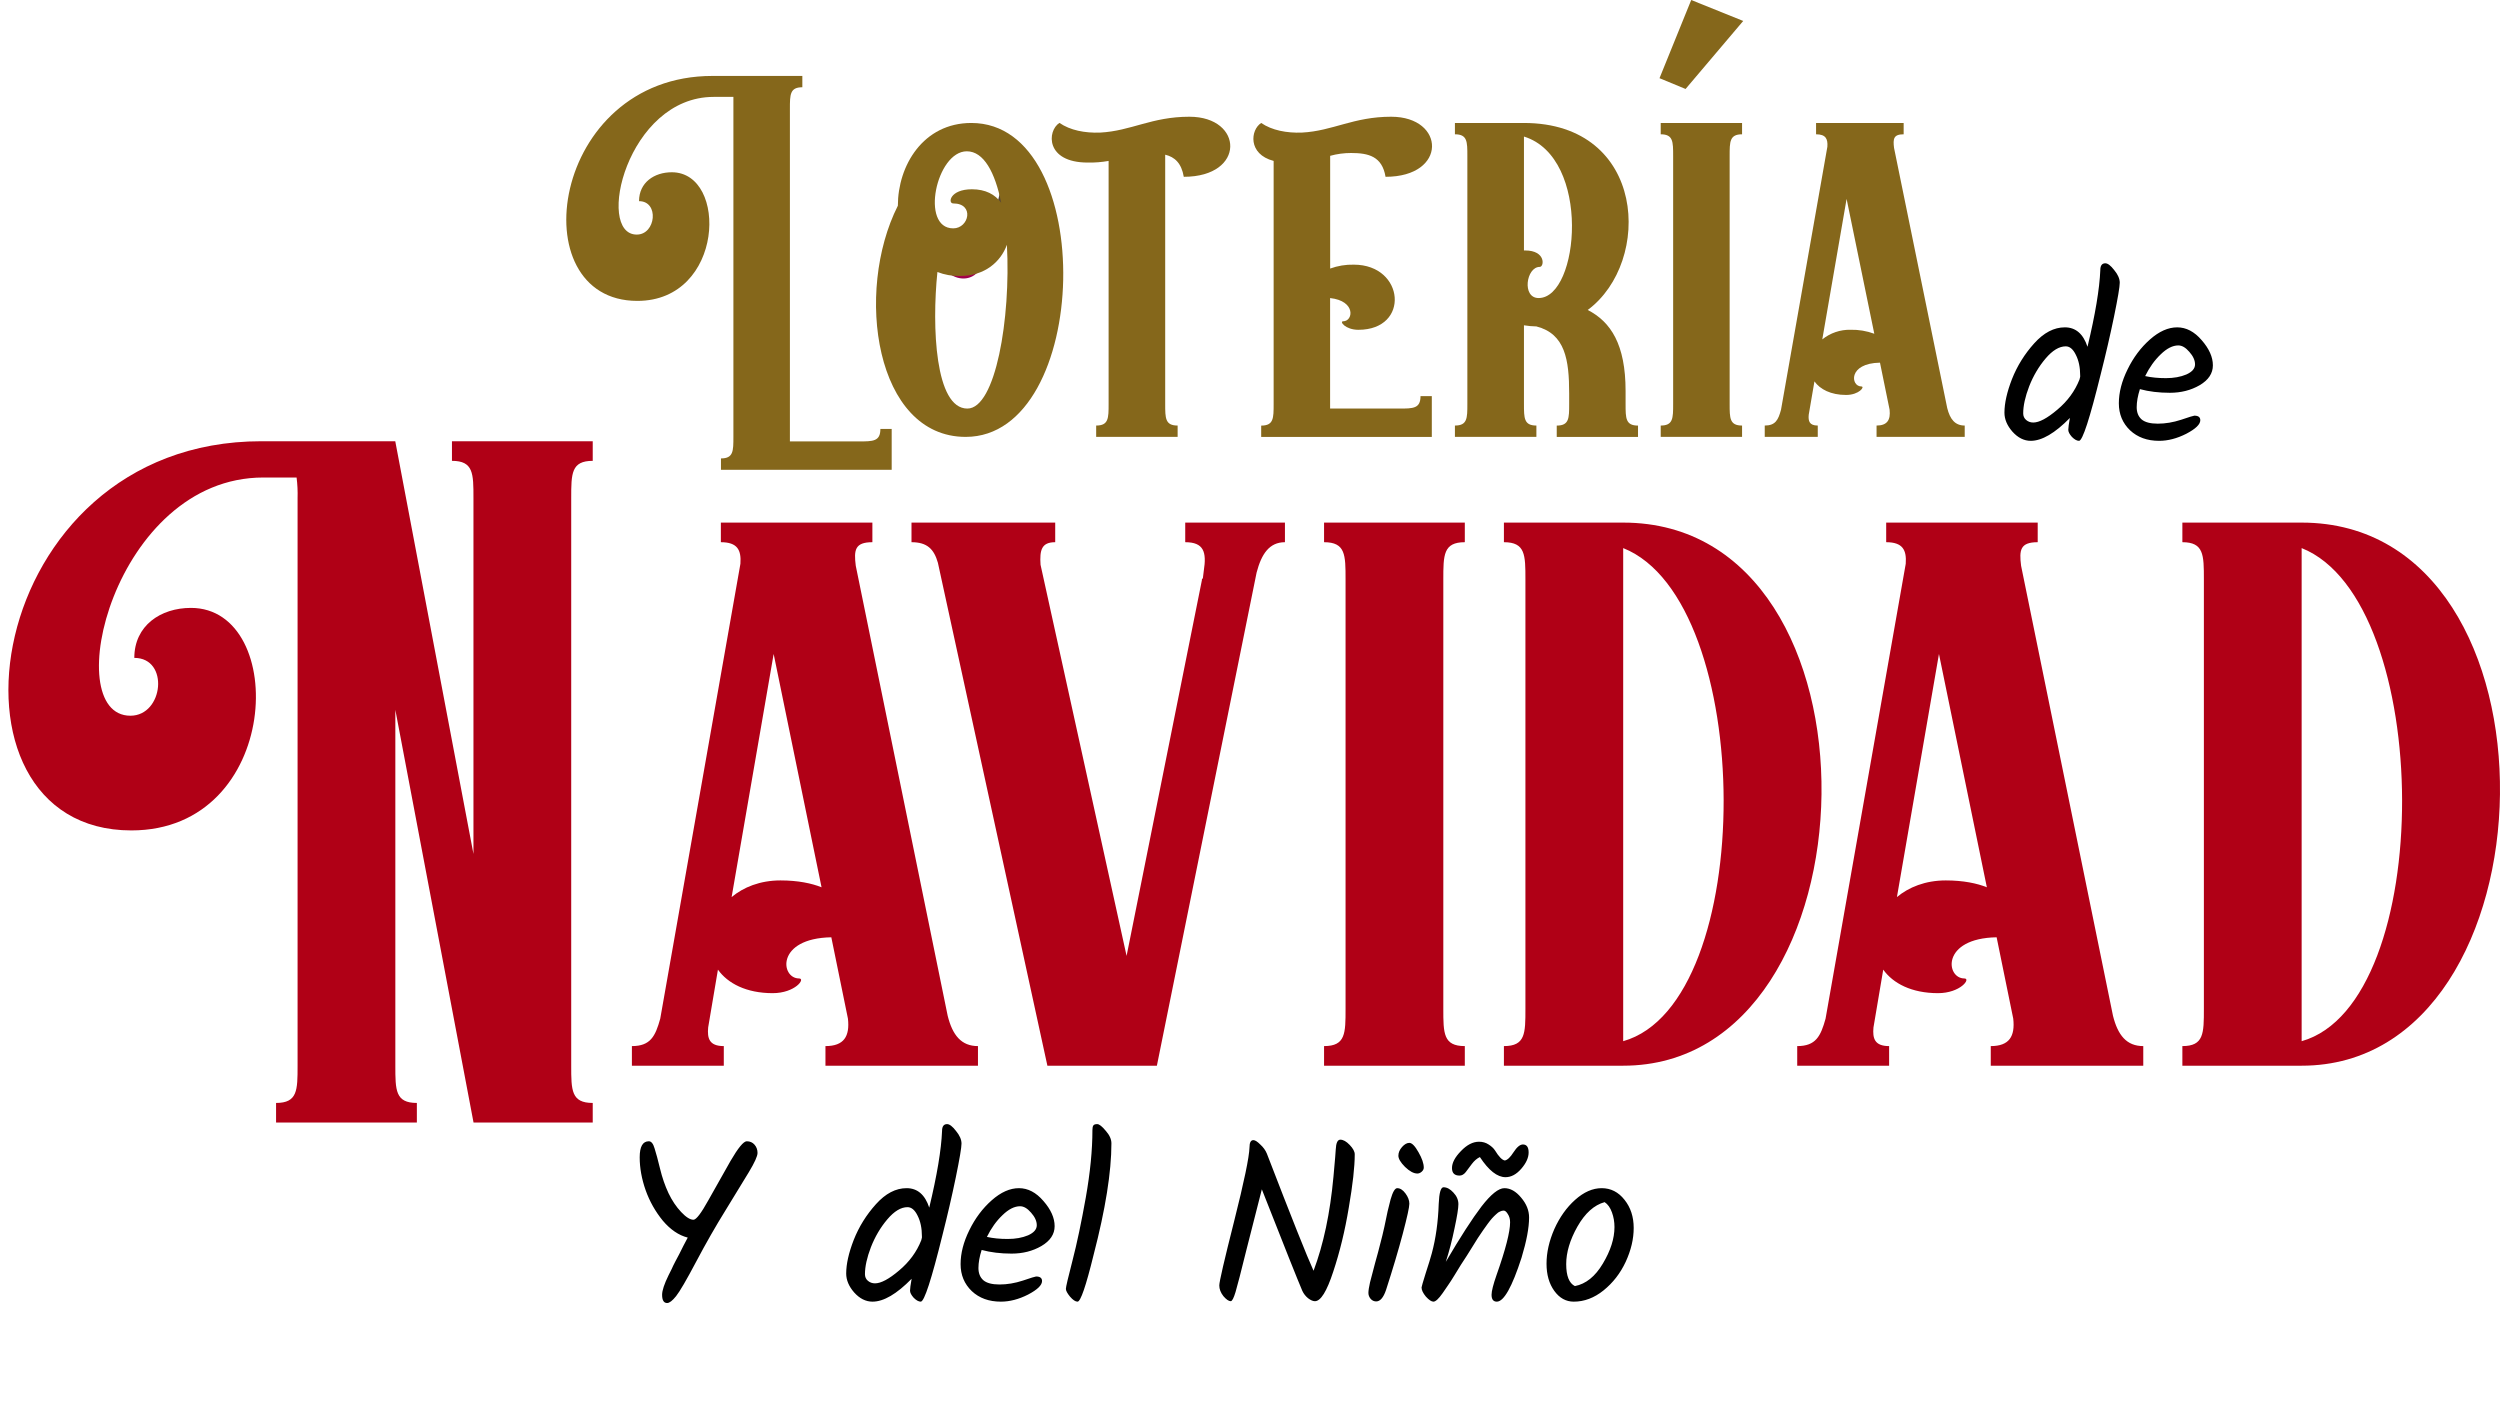 <svg xmlns="http://www.w3.org/2000/svg" width="295" height="168" viewBox="0 0 295 168" fill="none"><path d="M118.277 19.75C118.277 23.347 117.078 26.464 114.919 29.102C114.68 29.342 115.159 29.822 115.399 29.582C117.797 26.944 118.996 23.107 118.996 19.75C118.756 19.27 118.277 19.27 118.277 19.75Z" fill="#584633"></path><path d="M121.154 32.22C119.236 28.863 118.756 26.225 118.756 22.388C118.756 20.709 118.756 19.03 118.516 17.352C118.516 17.112 118.277 17.112 118.277 17.352C118.037 22.628 118.037 27.903 120.915 32.46C120.915 32.46 121.394 32.46 121.154 32.22Z" fill="#584633"></path><path d="M123.073 34.858C124.032 34.138 124.032 32.939 123.313 31.98C122.593 31.021 121.394 30.781 120.435 31.5C119.476 32.22 119.476 33.419 120.195 34.378C120.915 35.337 122.114 35.577 123.073 34.858Z" fill="url(#paint0_radial_63_2)"></path><path d="M111.562 29.102C112.281 27.903 113.72 27.663 114.919 28.383C116.118 29.102 116.358 30.541 115.639 31.74C114.919 32.939 113.481 33.179 112.281 32.46C111.322 31.74 110.843 30.062 111.562 29.102Z" fill="url(#paint1_radial_63_2)"></path><path d="M93.208 52.087H101.351C103.018 52.087 103.885 52.087 103.885 50.617H105.219V55.436H85.074V54.094C86.541 54.094 86.541 53.225 86.541 51.553V11.434H84.207C74.004 11.434 70.204 27.681 75.139 27.681C77.405 27.681 77.805 23.737 75.406 23.737C75.406 21.532 77.205 20.327 79.272 20.327C85.941 20.327 85.474 35.506 75.206 35.506C61.336 35.506 64.936 8.96 84.074 8.96H94.676V10.296C93.208 10.296 93.208 11.166 93.208 12.837V52.087Z" fill="#85671B"></path><path d="M114.616 14.511C129.611 14.511 128.752 51.553 113.949 51.553C103.281 51.553 100.813 34.436 105.948 24.273C105.946 19.525 108.947 14.511 114.616 14.511ZM114.083 17.853C110.483 17.853 108.549 26.947 112.482 26.947C114.349 26.947 115.016 24.005 112.482 24.005C111.815 24.005 112.082 22.334 114.683 22.334C116.283 22.334 117.417 22.935 118.144 23.938C117.415 20.327 116.081 17.853 114.081 17.853H114.083ZM114.149 48.211C117.482 48.211 119.284 37.579 118.816 28.886C118.084 30.891 116.217 32.563 113.282 32.563C112.371 32.588 111.464 32.429 110.615 32.096C109.946 38.581 110.346 48.211 114.147 48.211H114.149Z" fill="#85671B"></path><path d="M129.817 15.646C133.485 15.453 135.886 13.774 140.352 13.774C146.753 13.774 147.02 20.863 139.686 20.863C139.415 19.257 138.619 18.522 137.493 18.254V47.675C137.493 49.346 137.493 50.215 138.96 50.215V51.553H129.348V50.215C130.816 50.215 130.816 49.346 130.816 47.675V18.989C130.002 19.134 129.175 19.199 128.348 19.182C123.35 19.182 123.542 15.436 125.014 14.501C126.283 15.378 128.017 15.713 129.817 15.646Z" fill="#85671B"></path><path d="M160.289 38.917C158.751 38.917 158.023 37.912 158.49 37.912C159.689 37.912 160.028 35.506 156.952 35.171V48.211H165.088C166.754 48.211 167.621 48.211 167.621 46.74H168.954V51.559H148.82V50.221C150.289 50.221 150.289 49.352 150.289 47.68V18.989C147.213 18.187 147.555 15.313 148.82 14.511C150.087 15.378 151.821 15.713 153.626 15.646C157.292 15.453 159.693 13.774 164.161 13.774C170.563 13.774 170.828 20.863 163.494 20.863C163.094 18.455 161.495 18.054 159.426 18.054C158.593 18.053 157.763 18.165 156.959 18.387V31.689C157.855 31.362 158.804 31.206 159.757 31.23C165.753 31.23 166.424 38.917 160.289 38.917Z" fill="#85671B"></path><path d="M179.827 47.675C179.827 49.346 179.827 50.215 181.294 50.215V51.553H171.681V50.215C173.148 50.215 173.148 49.346 173.148 47.675V18.387C173.148 16.716 173.148 15.847 171.681 15.847V14.511H179.817C194.287 14.511 195.02 30.897 187.351 36.576C190.085 37.98 191.819 40.654 191.819 46.136V47.678C191.819 49.35 191.819 50.219 193.286 50.219V51.557H183.695V50.219C185.162 50.219 185.162 49.35 185.162 47.678V46.408C185.162 42.464 184.694 39.387 181.294 38.518C180.802 38.51 180.312 38.465 179.827 38.385V47.675ZM179.827 29.553H179.959C182.428 29.553 182.228 31.493 181.69 31.493C180.09 31.493 179.556 35.169 181.557 35.169C186.363 35.169 187.824 18.59 179.827 16.113V29.553Z" fill="#85671B"></path><path d="M205.699 2.473L198.897 10.499L195.822 9.226L199.564 0L205.699 2.473ZM195.964 51.553V50.215C197.431 50.215 197.431 49.346 197.431 47.675V18.387C197.431 16.716 197.431 15.847 195.964 15.847V14.511H205.564V15.847C204.098 15.847 204.098 16.716 204.098 18.387V47.675C204.098 49.346 204.098 50.215 205.564 50.215V51.553H195.964Z" fill="#85671B"></path><path d="M229.77 48.143C230.102 49.481 230.702 50.215 231.836 50.215V51.553H221.434V50.215C222.701 50.215 223.101 49.547 222.972 48.344L221.838 42.794C218.037 42.861 218.377 45.602 219.639 45.602C220.106 45.602 219.371 46.605 217.837 46.605C216.038 46.605 214.761 45.936 214.104 45.001L213.429 48.945C213.362 49.681 213.496 50.215 214.496 50.215V51.553H208.239V50.215C209.505 50.215 209.838 49.547 210.161 48.344L215.63 17.317C215.696 16.383 215.438 15.847 214.296 15.847V14.511H224.631V15.847C223.432 15.847 223.364 16.383 223.497 17.453L229.77 48.143ZM221.167 39.383L217.899 23.469L215.03 40.048C215.974 39.288 217.156 38.886 218.366 38.913C219.321 38.892 220.271 39.052 221.167 39.383Z" fill="#85671B"></path><path d="M22.531 71.732C34.066 71.732 33.26 97.99 15.495 97.99C-8.499 97.99 -2.27 52.066 30.838 52.066H46.641L55.868 100.766V58.775C55.868 55.883 55.868 54.38 53.331 54.38V52.066H69.942V54.38C67.403 54.38 67.403 55.883 67.403 58.775V125.753C67.403 128.644 67.403 130.148 69.942 130.148V132.462H55.878L46.65 83.761V125.753C46.65 128.644 46.65 130.148 49.19 130.148V132.462H32.576V130.148C35.114 130.148 35.114 128.644 35.114 125.753V58.775C35.139 57.964 35.1 57.151 34.998 56.346H31.076C13.427 56.346 6.854 84.455 15.387 84.455C19.309 84.455 20.001 77.631 15.849 77.631C15.849 73.814 18.963 71.732 22.531 71.732Z" fill="#B00016"></path><path d="M111.825 119.854C112.401 122.167 113.439 123.439 115.4 123.439V125.753H97.404V123.439C99.596 123.439 100.288 122.283 100.057 120.201L98.096 110.6C91.522 110.716 92.098 115.458 94.29 115.458C95.097 115.458 93.829 117.193 91.176 117.193C88.061 117.193 85.87 116.037 84.716 114.417L83.563 121.242C83.447 122.514 83.678 123.439 85.408 123.439V125.753H74.564V123.439C76.755 123.439 77.332 122.283 77.909 120.201L87.369 66.527C87.485 64.905 87.023 63.98 85.062 63.98V61.667H102.941V63.98C100.865 63.98 100.749 64.905 100.98 66.758L111.825 119.854ZM96.943 104.699L91.291 77.168L86.331 105.856C87.715 104.699 89.676 103.89 92.098 103.89C94.175 103.89 95.79 104.237 96.943 104.699Z" fill="#B00016"></path><path d="M136.512 125.753H123.592L110.673 66.411C110.212 64.79 109.404 63.98 107.557 63.98V61.667H124.515V63.98C122.9 63.98 122.669 64.905 122.784 66.642L132.937 112.798L141.818 68.493C141.818 68.377 141.818 68.262 141.934 68.262L142.049 67.336C142.395 65.137 142.049 63.98 139.857 63.98V61.667H151.623V63.98C149.777 63.98 148.854 65.368 148.278 67.568L136.512 125.753Z" fill="#B00016"></path><path d="M156.239 125.753V123.439C158.776 123.439 158.776 121.936 158.776 119.044V68.377C158.776 65.486 158.776 63.98 156.239 63.98V61.667H172.848V63.98C170.311 63.98 170.311 65.486 170.311 68.377V119.044C170.311 121.936 170.311 123.439 172.848 123.439V125.753H156.239Z" fill="#B00016"></path><path d="M177.462 125.753V123.439C180 123.439 180 121.936 180 119.044V68.377C180 65.486 180 63.98 177.462 63.98V61.667H191.536C223.489 61.667 221.99 125.753 191.536 125.753H177.462ZM191.536 122.861C207.456 118.35 207.225 70.922 191.536 64.674V122.861Z" fill="#B00016"></path><path d="M249.331 119.854C249.907 122.167 250.945 123.439 252.906 123.439V125.753H234.91V123.439C237.102 123.439 237.794 122.283 237.563 120.201L235.602 110.6C229.028 110.716 229.604 115.458 231.796 115.458C232.603 115.458 231.335 117.193 228.682 117.193C225.567 117.193 223.376 116.037 222.222 114.417L221.069 121.242C220.953 122.514 221.186 123.439 222.916 123.439V125.753H212.072V123.439C214.263 123.439 214.84 122.283 215.417 120.201L224.877 66.527C224.993 64.905 224.531 63.98 222.57 63.98V61.667H240.449V63.98C238.373 63.98 238.257 64.905 238.488 66.758L249.331 119.854ZM234.449 104.699L228.797 77.168L223.837 105.856C225.221 104.699 227.182 103.89 229.604 103.89C231.681 103.89 233.296 104.237 234.449 104.699Z" fill="#B00016"></path><path d="M257.52 125.753V123.439C260.058 123.439 260.058 121.936 260.058 119.044V68.377C260.058 65.486 260.058 63.98 257.52 63.98V61.667H271.594C303.547 61.667 302.048 125.753 271.594 125.753H257.52ZM271.594 122.861C287.514 118.35 287.283 70.922 271.594 64.674V122.861Z" fill="#B00016"></path><path d="M248.43 31.068C248.718 31.068 249.069 31.338 249.483 31.878C249.915 32.4 250.131 32.895 250.131 33.363C250.131 33.831 249.906 35.163 249.456 37.358C249.006 39.536 248.484 41.795 247.89 44.135C246.595 49.39 245.74 52.018 245.326 52.018C245.074 52.018 244.795 51.865 244.489 51.559C244.201 51.235 244.057 50.956 244.057 50.722C244.057 50.488 244.12 50.02 244.246 49.318C242.482 51.118 240.943 52.018 239.629 52.018C238.837 52.018 238.117 51.658 237.469 50.938C236.839 50.218 236.524 49.471 236.524 48.697C236.524 47.581 236.821 46.259 237.415 44.729C238.027 43.181 238.9 41.777 240.034 40.517C241.168 39.257 242.374 38.627 243.652 38.627C244.93 38.627 245.821 39.392 246.325 40.922C247.242 37.106 247.746 34.092 247.836 31.878C247.836 31.338 248.034 31.068 248.43 31.068ZM245.461 44.324C245.461 43.352 245.29 42.533 244.948 41.867C244.624 41.201 244.228 40.868 243.76 40.868C242.986 40.868 242.194 41.345 241.384 42.299C240.574 43.253 239.926 44.351 239.44 45.593C238.972 46.817 238.738 47.879 238.738 48.778C238.738 49.102 238.855 49.363 239.089 49.561C239.323 49.759 239.602 49.858 239.926 49.858C240.628 49.858 241.573 49.354 242.761 48.346C243.967 47.339 244.84 46.151 245.38 44.783L245.461 44.459V44.324ZM261.12 43.109C261.12 44.063 260.598 44.846 259.554 45.458C258.528 46.052 257.358 46.349 256.044 46.349C254.748 46.349 253.57 46.205 252.508 45.917C252.256 46.709 252.13 47.419 252.13 48.049C252.13 48.661 252.319 49.138 252.697 49.48C253.093 49.822 253.732 49.993 254.613 49.993C255.513 49.993 256.431 49.84 257.367 49.534C258.321 49.21 258.843 49.048 258.933 49.048C259.401 49.048 259.635 49.228 259.635 49.588C259.635 50.074 259.086 50.605 257.988 51.181C256.89 51.739 255.819 52.018 254.775 52.018C253.372 52.018 252.229 51.604 251.347 50.776C250.465 49.93 250.024 48.868 250.024 47.59C250.024 46.313 250.366 44.981 251.05 43.595C251.734 42.191 252.616 41.012 253.696 40.058C254.775 39.104 255.846 38.627 256.908 38.627C257.97 38.627 258.933 39.131 259.797 40.139C260.679 41.147 261.12 42.137 261.12 43.109ZM257.043 40.76C256.377 40.76 255.684 41.111 254.964 41.813C254.244 42.497 253.633 43.352 253.129 44.378C253.849 44.54 254.667 44.621 255.585 44.621C256.503 44.621 257.304 44.477 257.988 44.189C258.672 43.883 259.014 43.487 259.014 43.001C259.014 42.515 258.789 42.02 258.339 41.516C257.907 41.012 257.475 40.76 257.043 40.76Z" fill="black"></path><path d="M81.828 143.93C82.152 143.93 82.737 143.165 83.583 141.635C84.447 140.087 85.32 138.539 86.202 136.991C87.102 135.444 87.741 134.67 88.119 134.67C88.497 134.67 88.803 134.805 89.037 135.075C89.271 135.345 89.388 135.669 89.388 136.047C89.388 136.425 89.046 137.18 88.362 138.314C87.678 139.448 86.76 140.951 85.608 142.823C84.456 144.677 83.304 146.693 82.152 148.87C81 151.048 80.208 152.407 79.776 152.947C79.344 153.487 78.993 153.757 78.724 153.757C78.328 153.757 78.129 153.433 78.129 152.785C78.129 152.281 78.382 151.516 78.885 150.49C79.047 150.184 79.174 149.932 79.263 149.734C79.353 149.518 79.497 149.221 79.695 148.843C79.893 148.465 80.046 148.178 80.154 147.98C80.262 147.764 80.424 147.44 80.64 147.008C80.874 146.558 81.045 146.234 81.153 146.036C80.091 145.766 79.111 145.1 78.21 144.038C77.329 142.958 76.654 141.761 76.186 140.447C75.718 139.115 75.484 137.819 75.484 136.56C75.484 135.3 75.844 134.67 76.564 134.67C76.852 134.67 77.077 134.949 77.239 135.507C77.419 136.065 77.635 136.866 77.887 137.909C78.138 138.953 78.472 139.916 78.885 140.798C79.299 141.662 79.794 142.4 80.37 143.012C80.946 143.624 81.432 143.93 81.828 143.93ZM111.757 132.645C112.045 132.645 112.396 132.915 112.81 133.455C113.242 133.977 113.458 134.472 113.458 134.94C113.458 135.408 113.233 136.74 112.783 138.935C112.333 141.113 111.811 143.372 111.217 145.712C109.921 150.967 109.066 153.595 108.652 153.595C108.4 153.595 108.121 153.442 107.815 153.136C107.527 152.812 107.383 152.533 107.383 152.299C107.383 152.065 107.446 151.597 107.572 150.895C105.808 152.695 104.269 153.595 102.956 153.595C102.164 153.595 101.444 153.235 100.796 152.515C100.166 151.795 99.851 151.048 99.851 150.274C99.851 149.158 100.148 147.836 100.742 146.306C101.354 144.758 102.227 143.354 103.361 142.094C104.494 140.834 105.7 140.204 106.978 140.204C108.256 140.204 109.147 140.969 109.651 142.499C110.569 138.683 111.073 135.669 111.163 133.455C111.163 132.915 111.361 132.645 111.757 132.645ZM108.787 145.901C108.787 144.929 108.616 144.11 108.274 143.444C107.95 142.778 107.554 142.445 107.086 142.445C106.312 142.445 105.52 142.922 104.71 143.876C103.9 144.83 103.253 145.928 102.767 147.17C102.299 148.393 102.065 149.455 102.065 150.355C102.065 150.679 102.182 150.94 102.416 151.138C102.65 151.336 102.929 151.435 103.253 151.435C103.954 151.435 104.899 150.931 106.087 149.923C107.293 148.915 108.166 147.728 108.706 146.36L108.787 146.036V145.901ZM124.446 144.686C124.446 145.64 123.924 146.423 122.88 147.035C121.855 147.629 120.685 147.926 119.371 147.926C118.075 147.926 116.896 147.782 115.834 147.494C115.582 148.286 115.456 148.996 115.456 149.626C115.456 150.238 115.645 150.715 116.023 151.057C116.419 151.399 117.058 151.57 117.94 151.57C118.84 151.57 119.758 151.417 120.694 151.111C121.648 150.787 122.169 150.625 122.259 150.625C122.727 150.625 122.961 150.805 122.961 151.165C122.961 151.651 122.412 152.182 121.315 152.758C120.217 153.316 119.146 153.595 118.102 153.595C116.698 153.595 115.555 153.181 114.673 152.353C113.791 151.507 113.35 150.445 113.35 149.167C113.35 147.89 113.692 146.558 114.376 145.172C115.06 143.768 115.942 142.589 117.022 141.635C118.102 140.681 119.173 140.204 120.235 140.204C121.297 140.204 122.259 140.708 123.123 141.716C124.005 142.724 124.446 143.714 124.446 144.686ZM120.37 142.337C119.704 142.337 119.011 142.688 118.291 143.39C117.571 144.074 116.959 144.929 116.455 145.955C117.175 146.117 117.994 146.198 118.912 146.198C119.83 146.198 120.631 146.054 121.315 145.766C121.999 145.46 122.34 145.064 122.34 144.578C122.34 144.092 122.116 143.597 121.666 143.093C121.234 142.589 120.802 142.337 120.37 142.337ZM131.147 134.913C131.147 138.296 130.445 142.688 129.041 148.088C128.141 151.759 127.511 153.595 127.151 153.595C126.899 153.595 126.602 153.397 126.26 153.001C125.936 152.605 125.774 152.299 125.774 152.083C125.774 151.867 126.035 150.751 126.557 148.735C127.079 146.72 127.601 144.245 128.123 141.311C128.645 138.359 128.906 135.705 128.906 133.347C128.906 133.095 128.942 132.915 129.014 132.807C129.086 132.699 129.239 132.645 129.473 132.645C129.707 132.645 130.04 132.906 130.472 133.428C130.922 133.932 131.147 134.427 131.147 134.913ZM157.618 135.642C157.654 134.868 157.834 134.481 158.158 134.481C158.5 134.481 158.869 134.688 159.265 135.102C159.661 135.516 159.859 135.885 159.859 136.209C159.859 137.684 159.625 139.781 159.157 142.499C158.707 145.217 158.095 147.737 157.321 150.058C156.565 152.38 155.845 153.541 155.161 153.541C154.927 153.541 154.657 153.424 154.351 153.19C154.063 152.956 153.838 152.668 153.676 152.326C153.136 151.066 151.543 147.071 148.897 140.339C148.358 142.427 147.755 144.794 147.089 147.44C146.441 150.067 146.009 151.741 145.793 152.461C145.577 153.181 145.388 153.541 145.226 153.541C144.992 153.541 144.704 153.343 144.362 152.947C144.038 152.533 143.876 152.11 143.876 151.678C143.876 151.246 144.461 148.717 145.631 144.092C146.801 139.448 147.404 136.551 147.44 135.399C147.44 134.823 147.593 134.535 147.899 134.535C148.097 134.535 148.367 134.706 148.709 135.048C149.068 135.372 149.329 135.732 149.491 136.128C152.389 143.651 154.225 148.259 154.999 149.95C156.169 146.855 156.952 143.156 157.348 138.854C157.528 136.875 157.618 135.804 157.618 135.642ZM165.009 136.371C165.009 136.011 165.153 135.669 165.441 135.345C165.728 135.021 166.016 134.859 166.304 134.859C166.61 134.859 166.97 135.228 167.384 135.966C167.798 136.686 168.005 137.288 168.005 137.774C168.005 137.954 167.924 138.116 167.762 138.26C167.6 138.404 167.429 138.476 167.249 138.476C166.817 138.476 166.331 138.215 165.791 137.693C165.27 137.171 165.009 136.731 165.009 136.371ZM164.874 140.204C165.216 140.204 165.539 140.411 165.845 140.825C166.151 141.239 166.304 141.644 166.304 142.04C166.304 142.436 166.043 143.624 165.521 145.604C165 147.566 164.343 149.77 163.551 152.218C163.245 153.118 162.858 153.568 162.39 153.568C162.138 153.568 161.922 153.469 161.742 153.271C161.562 153.055 161.472 152.821 161.472 152.569C161.472 152.299 161.535 151.885 161.661 151.327C161.805 150.751 162.003 149.995 162.255 149.059C162.525 148.106 162.732 147.332 162.876 146.738C163.038 146.144 163.2 145.478 163.362 144.74C163.524 143.984 163.65 143.381 163.74 142.931C163.848 142.463 163.965 141.995 164.091 141.527C164.343 140.645 164.604 140.204 164.874 140.204ZM170.605 148.897C172.314 145.982 173.718 143.804 174.816 142.364C175.932 140.924 176.832 140.204 177.516 140.204C178.218 140.204 178.875 140.573 179.487 141.311C180.117 142.049 180.432 142.832 180.432 143.66C180.432 144.866 180.135 146.45 179.541 148.411C178.425 151.867 177.453 153.595 176.625 153.595C176.211 153.595 176.004 153.325 176.004 152.785C176.004 152.353 176.202 151.57 176.598 150.436C177.66 147.431 178.191 145.361 178.191 144.227C178.191 143.849 178.101 143.525 177.921 143.255C177.759 142.985 177.597 142.85 177.435 142.85C177.291 142.85 177.147 142.886 177.003 142.958C176.859 143.012 176.706 143.12 176.544 143.282C176.382 143.426 176.22 143.588 176.058 143.768C175.914 143.93 175.743 144.146 175.545 144.416C175.347 144.686 175.167 144.938 175.005 145.172C174.843 145.406 174.636 145.712 174.384 146.09C174.15 146.468 173.943 146.801 173.763 147.089C173.601 147.359 173.376 147.719 173.088 148.169C172.818 148.6 172.584 148.96 172.386 149.248C172.206 149.536 171.964 149.932 171.658 150.436C171.352 150.94 171.091 151.345 170.875 151.651C170.677 151.957 170.461 152.272 170.227 152.596C169.759 153.262 169.399 153.595 169.147 153.595C168.913 153.595 168.616 153.397 168.256 153.001C167.914 152.587 167.743 152.227 167.743 151.921C167.743 151.849 167.905 151.291 168.229 150.247C168.571 149.203 168.814 148.411 168.958 147.872C169.426 146.126 169.696 144.191 169.768 142.067C169.822 140.753 170.011 140.096 170.335 140.096C170.731 140.096 171.118 140.303 171.496 140.717C171.892 141.131 172.09 141.59 172.09 142.094C172.09 142.58 171.937 143.534 171.631 144.956C171.343 146.36 171.001 147.674 170.605 148.897ZM172.224 138.719C171.631 138.719 171.334 138.422 171.334 137.828C171.334 137.216 171.685 136.551 172.386 135.831C173.088 135.093 173.799 134.724 174.519 134.724C174.951 134.724 175.329 134.832 175.653 135.048C175.995 135.264 176.247 135.498 176.409 135.75C176.859 136.488 177.246 136.884 177.57 136.937C177.876 136.884 178.218 136.56 178.596 135.966C178.992 135.354 179.361 135.048 179.703 135.048C180.153 135.048 180.378 135.363 180.378 135.993C180.378 136.605 180.09 137.243 179.514 137.909C178.938 138.575 178.317 138.908 177.651 138.908C176.679 138.908 175.671 138.116 174.627 136.533C174.285 136.695 173.97 136.964 173.682 137.342C173.412 137.72 173.169 138.044 172.953 138.314C172.737 138.584 172.494 138.719 172.224 138.719ZM190.508 144.794C190.508 144.182 190.409 143.606 190.211 143.066C190.013 142.508 189.725 142.103 189.347 141.851C188.105 142.193 187.034 143.156 186.134 144.74C185.252 146.306 184.812 147.782 184.812 149.167C184.812 150.553 185.153 151.417 185.837 151.759C187.133 151.507 188.231 150.625 189.131 149.113C190.049 147.584 190.508 146.144 190.508 144.794ZM183.408 145.037C184.038 143.633 184.857 142.481 185.864 141.581C186.89 140.663 187.934 140.204 188.996 140.204C190.076 140.204 190.976 140.663 191.696 141.581C192.416 142.481 192.776 143.588 192.776 144.902C192.776 146.198 192.461 147.53 191.831 148.897C191.201 150.247 190.328 151.372 189.212 152.272C188.114 153.154 186.944 153.595 185.702 153.595C184.785 153.595 184.02 153.172 183.408 152.326C182.796 151.48 182.49 150.409 182.49 149.113C182.49 147.8 182.796 146.441 183.408 145.037Z" fill="black"></path><defs><radialGradient id="paint0_radial_63_2" cx="0" cy="0" r="1" gradientUnits="userSpaceOnUse" gradientTransform="translate(121.769 33.457) rotate(0.115) scale(4.27 4.584)"><stop offset="0.102" stop-color="#8E024B"></stop><stop offset="0.517" stop-color="#540237"></stop></radialGradient><radialGradient id="paint1_radial_63_2" cx="0" cy="0" r="1" gradientUnits="userSpaceOnUse" gradientTransform="translate(113.693 30.301) rotate(-93.005) scale(5.099 5.349)"><stop offset="0.042" stop-color="#F47E8D"></stop><stop offset="0.304" stop-color="#EB024B"></stop><stop offset="0.517" stop-color="#8E024B"></stop><stop offset="0.743" stop-color="#D0024B"></stop></radialGradient></defs></svg>